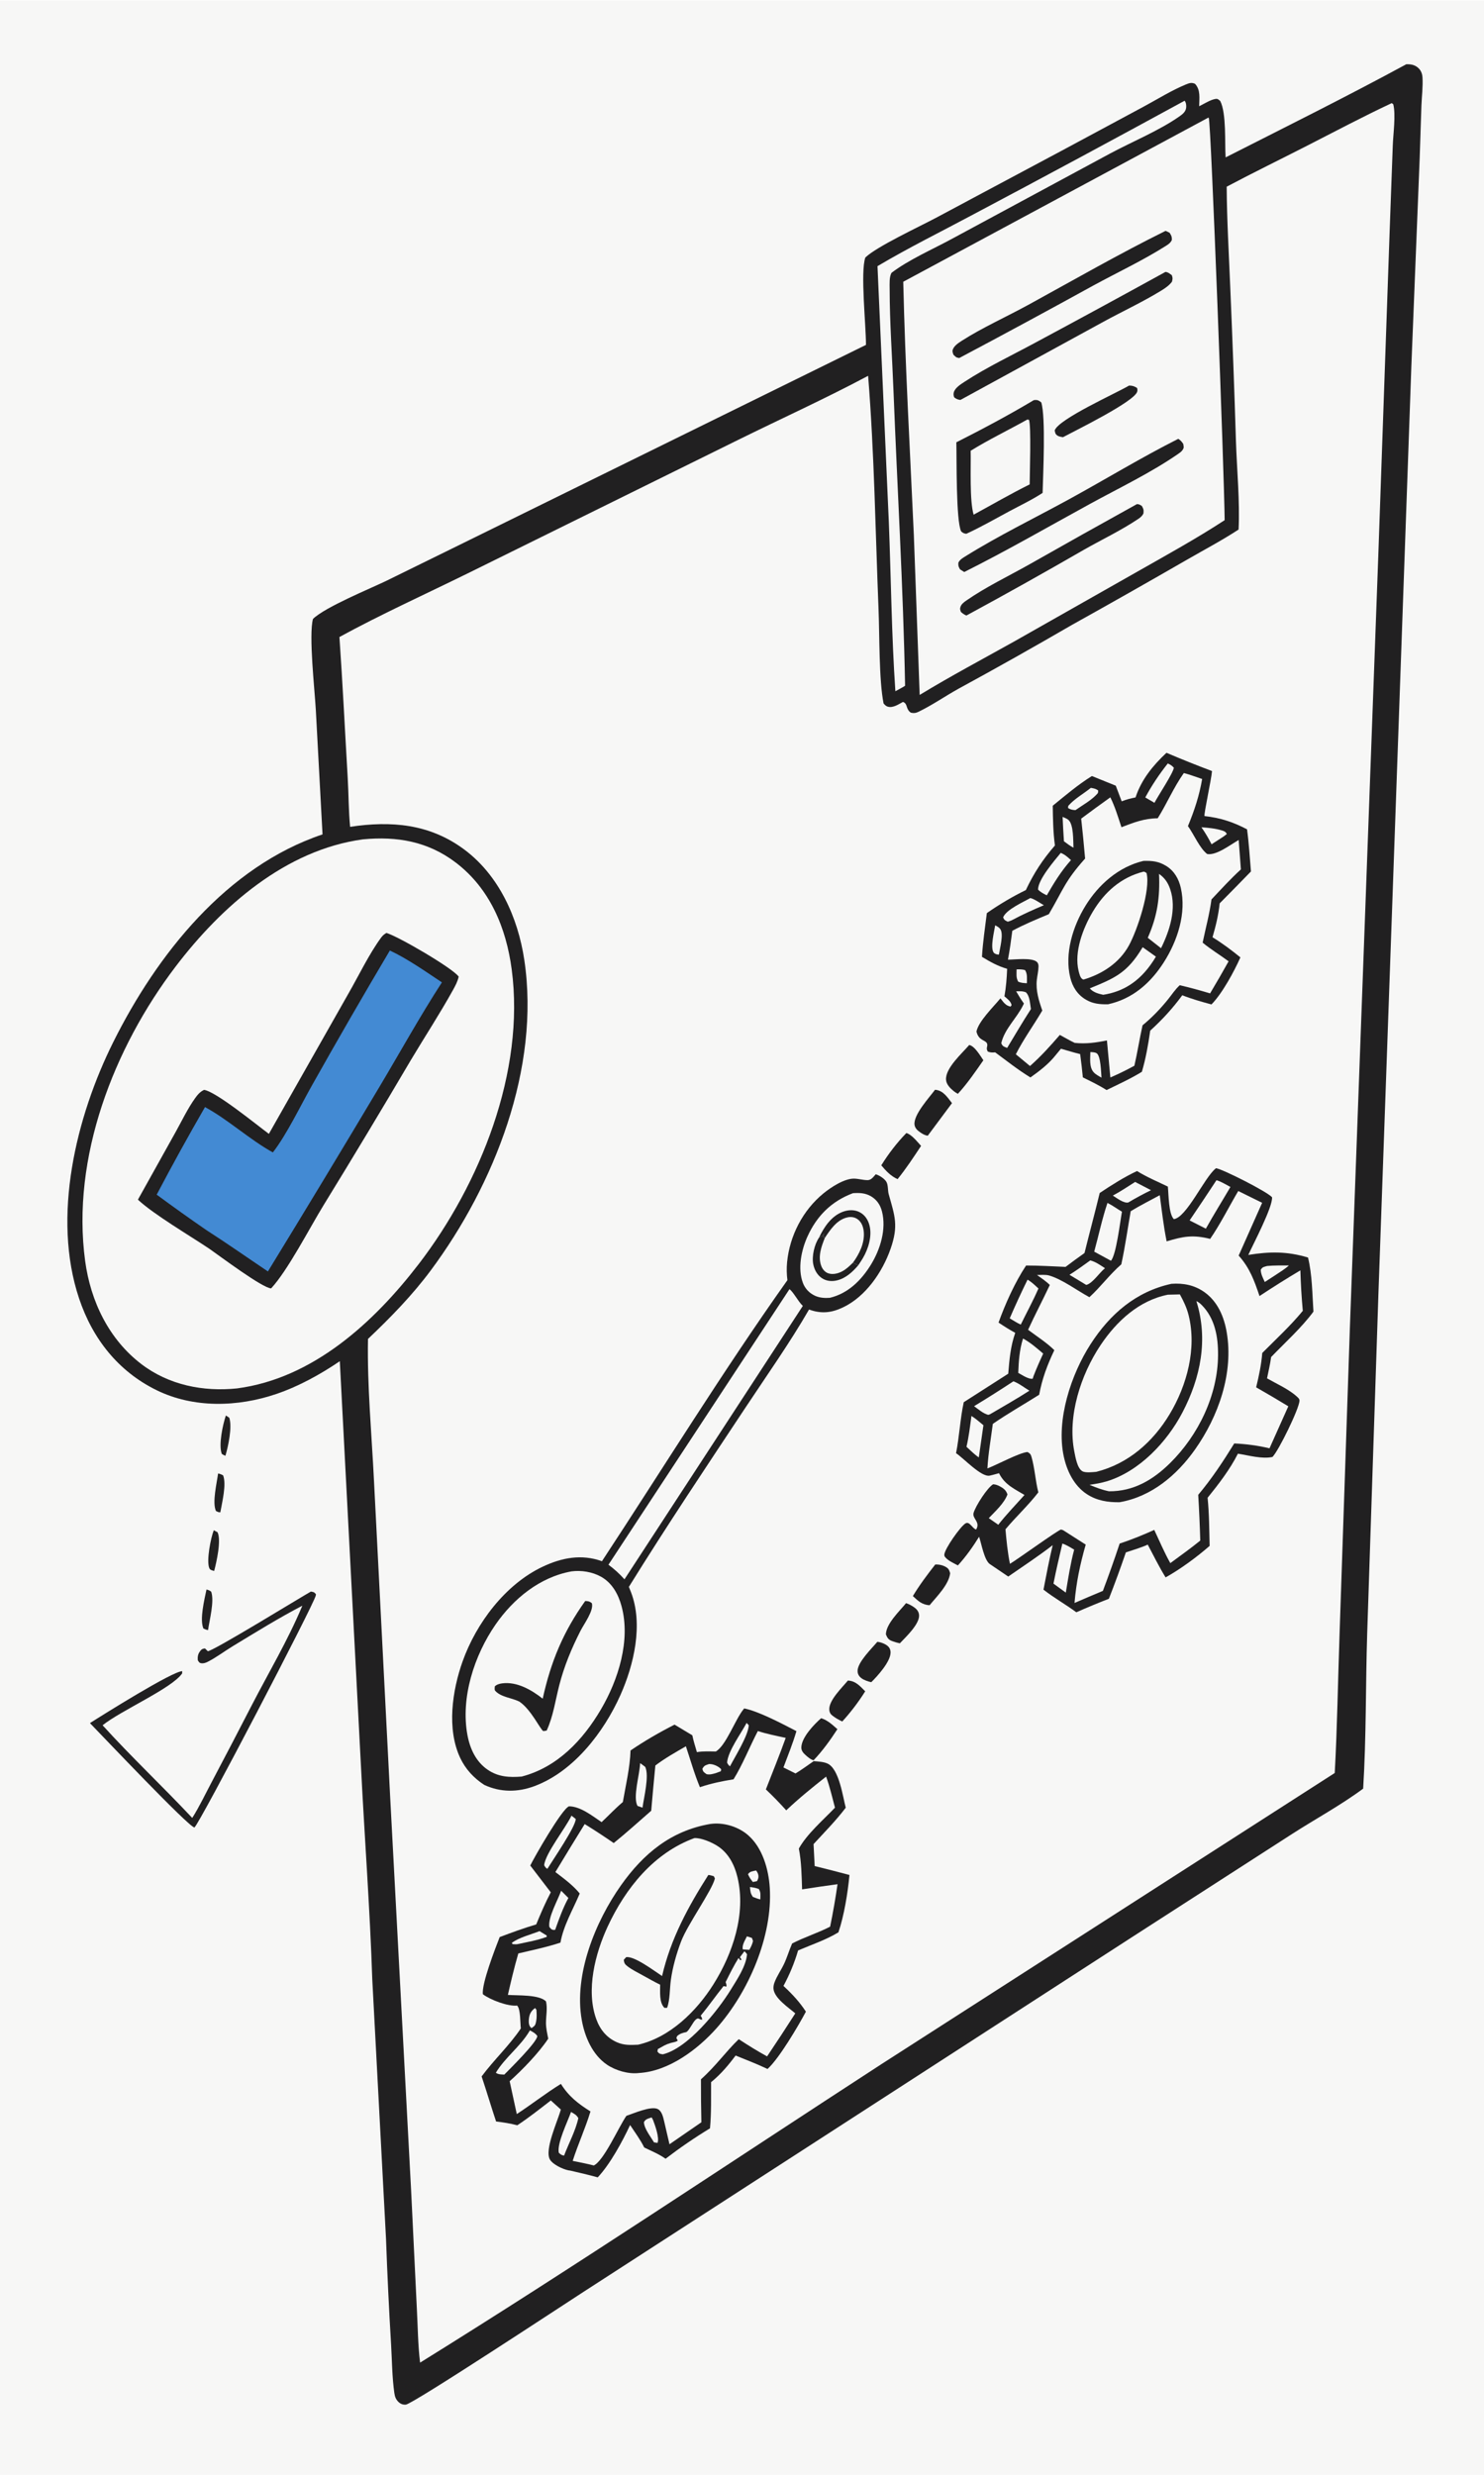 <svg xmlns="http://www.w3.org/2000/svg" style="display: block;" viewBox="0 0 1229 2048" width="1024" height="1707"><path transform="translate(0,0)" fill="rgb(247,247,246)" d="M 0 0 L 1229 0 L 1229 2048 L 0 2048 L 0 0 z"></path><path transform="translate(0,0)" fill="rgb(33,32,33)" d="M 1164.59 52.85 C 1164.83 52.843 1165.08 52.833 1165.32 52.829 C 1169.22 52.764 1172.49 53.604 1175.24 56.553 C 1177.01 58.452 1177.89 61.016 1178.05 63.576 C 1178.52 71.146 1177.48 79.309 1177.18 86.929 L 1175.75 130.049 L 1168.84 302.772 L 1141.55 1070.89 L 1132.27 1351.5 C 1130.92 1394.22 1131.55 1437.41 1128.93 1480.03 C 1110.53 1493.7 1089.4 1505.13 1070.06 1517.56 L 936.738 1603.43 L 483.393 1896.45 C 466.836 1907.15 342.26 1989.17 336.144 1989.87 C 334.094 1990.1 332.042 1989.44 330.457 1988.08 C 327.949 1985.93 327.025 1983.44 326.577 1980.29 C 324.719 1967.21 324.662 1953.44 323.893 1940.24 C 322.142 1911.13 320.743 1882 319.697 1852.85 L 308.322 1638.25 C 306.392 1580.01 301.992 1521.64 299.037 1463.42 L 281.414 1126.27 C 265.383 1137.16 247.378 1147.09 228.99 1153.35 C 197.001 1164.25 160.297 1165.35 129.48 1150.16 C 97.764 1134.53 76.636 1107.6 65.499 1074.36 C 42.847 1006.75 62.99 923.946 93.792 862.167 C 129.982 789.579 187.628 716.909 267.103 690.241 L 261.553 587.225 C 260.667 571.043 255.547 525.291 259.202 511.891 C 269.532 501.962 305.573 487.296 319.997 480.346 L 374.108 453.789 L 717.175 285.088 C 717.227 269.328 712.428 224.606 716.638 212.778 C 725.959 203.744 761.109 187.391 774.765 180.126 L 882.445 122.652 L 947.35 87.784 C 958.672 81.691 970.296 74.393 982.162 69.521 C 984.969 68.369 986.778 67.756 989.635 68.961 C 994.448 74.032 993.183 81.085 993.098 87.579 C 996.986 85.706 1002.25 82.278 1006.43 81.558 C 1008.62 81.183 1009.02 81.988 1010.57 83.251 C 1015.8 93.568 1014.21 117.782 1015.01 129.919 C 1064.98 104.562 1115.33 79.571 1164.59 52.85 z"></path><path transform="translate(0,0)" fill="rgb(247,247,246)" d="M 1152.56 84.994 L 1153.85 85.915 C 1156.09 94.548 1153.78 110.68 1153.45 120.084 L 1150.84 191.657 L 1141.57 456.475 L 1117.91 1099.16 L 1109.35 1353.16 C 1108.02 1391.13 1107.46 1429.16 1105.39 1467.1 L 730.571 1707.68 C 603.218 1790.34 476.924 1875.09 347.908 1955.13 C 346.096 1940.49 346.018 1925.3 345.227 1910.57 L 340.467 1812.48 L 323.193 1488.25 L 309.791 1226.5 C 307.879 1187.21 304.029 1147.17 304.752 1107.84 C 323.536 1090.02 341.418 1071.75 356.903 1050.9 C 409.481 980.112 447.582 883.446 434.218 794.168 C 428.983 759.194 413.209 723.925 384.107 702.481 C 355.602 681.477 323.952 678.878 289.953 683.97 C 288.645 670.714 288.763 657.225 287.984 643.918 C 285.701 604.921 283.823 565.842 281.107 526.879 C 315.771 507.953 352.059 491.561 387.509 474.124 L 610.898 363.92 C 646.83 346.181 683.608 329.529 718.946 310.685 C 724.105 374.851 724.983 439.902 727.592 504.237 C 728.445 525.276 727.874 562.625 731.751 581.885 C 732.898 583.064 733.538 584.016 735.15 584.504 C 739.554 585.836 744.055 582.583 747.826 580.589 C 751.037 581.773 750.458 584.509 752.134 587.224 C 752.701 588.142 753.677 589.353 754.765 589.586 C 756.863 590.035 758.524 589.796 760.462 588.869 C 771.81 583.445 782.698 575.837 793.753 569.707 C 825.325 552.524 856.658 534.905 887.743 516.856 C 919.707 499.064 951.537 481.032 983.23 462.762 C 997.413 454.596 1012.07 446.88 1025.75 437.918 C 1026.93 415.516 1024.31 387.913 1023.58 365.05 C 1022.27 322.621 1020.7 280.2 1018.88 237.789 C 1017.73 209.94 1016.08 182.027 1015.9 154.153 C 1037.75 142.578 1060.04 131.702 1082.07 120.46 C 1105.48 108.516 1128.76 96.143 1152.56 84.994 z"></path><path transform="translate(0,0)" fill="rgb(33,32,33)" d="M 616.332 1413.66 C 628.457 1416.07 648.196 1426.56 659.571 1432.45 C 656.595 1442.64 652.545 1452.57 648.812 1462.51 L 658.812 1467.49 C 663.977 1464.4 668.904 1460.7 673.878 1457.29 C 677.517 1457.62 682.302 1457.76 685.602 1459.43 C 695.049 1464.2 697.951 1486.61 700.427 1495.83 C 692.331 1506.47 682.817 1516.12 673.756 1525.95 L 674.685 1544.13 C 684.315 1546.5 693.922 1548.96 703.506 1551.52 C 702.083 1566.31 699.13 1584.89 694.353 1598.99 C 684.206 1605.16 671.9 1609.29 660.954 1613.97 C 657.958 1624.16 653.897 1634.01 648.838 1643.34 C 655.987 1649.96 662.098 1656.45 667.425 1664.64 C 660.908 1676.81 645.173 1703.53 635.635 1712.08 C 627.021 1707.97 618.057 1704.54 609.212 1700.95 C 603.109 1709.11 596.854 1716.53 588.9 1722.98 C 588.834 1735.68 589.179 1748.55 587.987 1761.21 C 575.284 1768.93 563.008 1777.34 551.211 1786.38 C 545.872 1782.55 539.439 1779.94 533.533 1777.08 C 530.328 1770.58 525.82 1764.52 521.824 1758.47 C 515.473 1772.05 505.338 1790.8 495.024 1801.79 C 487.555 1799.7 479.98 1798 472.436 1796.22 C 471.864 1796.15 471.292 1796.07 470.727 1795.96 C 466.07 1795.02 457.823 1791.16 455.424 1787 C 450.732 1778.87 461.922 1755.11 464.462 1745.65 L 456.177 1738.13 C 447.066 1745.16 438.037 1752.33 428.423 1758.67 C 422.54 1757.15 416.864 1756.25 410.847 1755.55 C 406.699 1743.17 403.024 1730.63 398.864 1718.24 C 409.028 1704.55 421.888 1692.61 431.337 1678.52 C 430.753 1674.1 431.203 1662.33 428.241 1659.59 C 420.821 1660.47 405.977 1654.86 399.914 1650.22 C 398.684 1641.77 410.242 1612.08 413.827 1602.9 C 423.839 1599.15 433.793 1595.45 444.064 1592.45 C 447.79 1583.4 451.583 1574.53 456.144 1565.86 L 439.137 1543.69 C 442.855 1536.14 465.288 1496.98 471.201 1494.68 C 480.664 1494.66 490.598 1502.67 498.217 1507.77 C 504.134 1502.27 509.608 1496.34 515.813 1491.15 C 518.243 1477.2 521.726 1462.62 522.179 1448.48 C 533.662 1440.64 546.254 1433.36 558.649 1427.07 L 573.358 1435.91 C 574.339 1440.62 575.791 1445.22 577.153 1449.83 C 582.455 1448.94 587.45 1449.25 592.789 1449.32 C 601.24 1444.51 608.853 1422.85 615.72 1414.4 L 616.332 1413.66 z"></path><path transform="translate(0,0)" fill="rgb(247,247,246)" d="M 627.627 1432.38 C 635.164 1434.83 642.968 1436.35 650.703 1438.03 C 645.59 1452.37 639.768 1466.5 634.269 1480.69 C 640.168 1486.25 645.706 1491.99 651.143 1498.01 C 661.642 1488.04 672.79 1479.05 684.145 1470.09 C 687.217 1478.39 689.203 1487.25 691.502 1495.8 C 681.798 1505.94 668.293 1517.52 661.574 1529.67 C 663.765 1540.64 663.888 1552.28 664.261 1563.42 C 674.03 1561.89 683.815 1560.47 693.613 1559.15 C 691.923 1570.92 689.88 1582.64 687.485 1594.28 C 677.335 1599.53 666.225 1602.91 656.023 1608.21 C 653.554 1613.79 651.895 1619.72 649.266 1625.24 C 646.818 1630.38 643.347 1635.21 641.382 1640.55 C 640.796 1642.15 640.474 1643.76 640.563 1645.46 C 640.974 1653.31 653.049 1661.27 658.636 1666.05 C 650.991 1678.02 643.205 1689.89 635.28 1701.66 C 627.209 1697.27 619.521 1692.44 611.82 1687.42 C 600.915 1697.86 593.092 1709.37 580.5 1720.63 C 580.471 1732.48 580.591 1744.33 580.859 1756.18 L 554.446 1774.39 C 552.929 1768.17 551.601 1761.91 550.099 1755.69 C 549.274 1752.27 548.28 1747.18 544.921 1745.34 C 539.371 1742.31 524.521 1748.98 518.775 1750.84 C 512.403 1759.98 500.221 1787.86 491.784 1791.95 C 486.008 1790.45 480.124 1789.34 474.28 1788.14 C 478.715 1774.31 484.807 1761.12 489.018 1747.21 C 478.854 1740.85 470.978 1734.77 464.53 1724.42 C 452.005 1732.13 440.325 1741.35 427.982 1749.4 L 422.082 1722.21 C 432.695 1712.74 446.234 1698.75 454.043 1686.97 C 453.192 1682.77 452.169 1678.27 452.159 1673.98 C 452.145 1668.16 453.559 1661.81 452.16 1656.14 C 446.604 1650.34 428.56 1651.39 420.615 1650.77 C 423.231 1639.24 425.956 1627.82 429.245 1616.46 C 440.898 1613.7 452.763 1611.26 464.138 1607.5 C 466.696 1593.17 474.509 1580.18 480.114 1566.85 C 474.56 1559.95 466.926 1554.45 459.951 1549.09 C 467.966 1535.81 476.058 1522.57 484.227 1509.38 C 492.374 1514.41 500.389 1519.65 508.263 1525.09 C 518.877 1516.55 529.026 1507.27 539.328 1498.34 C 540.374 1485.85 541.518 1473.36 542.759 1460.88 C 550.69 1454.87 559.441 1449.96 568.037 1444.99 C 571.825 1456.31 575.029 1467.83 579.641 1478.85 C 588.79 1475.77 597.975 1473.84 607.494 1472.33 C 615.145 1459.97 620.823 1445.35 627.627 1432.38 z"></path><path transform="translate(0,0)" fill="rgb(33,32,33)" d="M 588.242 1509.28 C 588.96 1509.19 589.68 1509.11 590.402 1509.05 C 600.539 1508.25 611.666 1511.79 619.375 1518.42 C 631.441 1528.8 636.536 1546.72 637.499 1562.05 C 640.022 1602.19 619.814 1648.55 593.568 1678.16 C 577.733 1696.02 553.756 1713.96 529.25 1715.41 C 520.538 1716.52 509.808 1713.37 502.61 1708.47 C 490.585 1700.27 484.244 1685.39 481.785 1671.5 C 475.152 1634.02 493.003 1590.14 514.273 1560.07 C 532.923 1533.71 555.853 1514.83 588.242 1509.28 z"></path><path transform="translate(0,0)" fill="rgb(247,247,246)" d="M 575.123 1520.97 C 580.807 1520.77 588.814 1524.22 593.589 1527.13 C 603.132 1532.95 608.252 1542.9 610.775 1553.48 C 617.952 1583.59 606.886 1616.52 590.857 1642 C 576.823 1664.31 554.808 1685.96 528.466 1691.99 C 522.131 1692.27 516.799 1692.57 510.861 1689.94 C 502.363 1686.17 496.943 1679.46 493.813 1670.83 C 485.12 1646.83 492.899 1616.45 503.322 1594.06 C 518.074 1562.37 541.531 1533.24 575.123 1520.97 z"></path><path transform="translate(0,0)" fill="rgb(33,32,33)" d="M 586.616 1551.51 C 588.218 1551.63 589.617 1552.07 591.14 1552.53 L 592.061 1554.4 C 589.693 1564.31 569.521 1592.26 564.1 1606.41 C 560.267 1616.42 557.072 1627.72 555.588 1638.35 C 554.574 1645.63 554.967 1654.67 552.471 1661.45 L 550.269 1661.49 C 545.777 1657.07 546.776 1648.19 546.712 1642.32 C 542.004 1640.03 537.446 1637.41 532.861 1634.9 C 528.517 1632.42 523.389 1630.03 519.465 1626.94 C 517.364 1625.29 516.884 1624.31 516.585 1621.72 L 518.55 1619.55 C 525.39 1618.36 542.281 1631.27 548.313 1635.15 C 555.421 1604.43 569.796 1577.9 586.616 1551.51 z"></path><path transform="translate(0,0)" fill="rgb(247,247,246)" d="M 616.512 1614.61 C 617.369 1615.38 617.961 1616.19 618.669 1617.1 C 617.843 1627.05 610.492 1637.84 605.346 1646.24 C 594.63 1663.72 569.67 1694.97 548.918 1699.95 C 546.428 1699.49 546.099 1699.69 544.439 1697.64 L 544.841 1695.57 L 547.478 1694.15 C 551.095 1691.92 554.05 1690.78 558.205 1689.88 C 559.427 1689.62 560.252 1689.33 561.313 1688.61 L 560.142 1686.48 L 560.762 1684.83 C 563.185 1682.81 565.148 1682.2 568.151 1681.6 C 570.262 1681.18 573.769 1673.35 576.086 1671.31 C 578.73 1668.98 578.781 1671.33 581.528 1671.29 C 581.429 1670.22 581.317 1669.73 580.749 1668.78 C 580.594 1668.52 580.419 1668.28 580.254 1668.03 C 586.859 1660.03 592.739 1651.56 599.215 1643.49 L 601.538 1643.93 C 601.768 1642.9 601.629 1642.29 601.315 1641.31 L 600.941 1640.17 C 604.312 1633.35 607.675 1626.64 611.674 1620.16 L 613.007 1622.08 L 614.156 1621.58 L 612.805 1619.57 L 616.512 1614.61 z"></path><path transform="translate(0,0)" fill="rgb(247,247,246)" d="M 618.543 1602.33 C 619.968 1602.67 621.324 1603.14 622.711 1603.61 L 623.638 1606.18 C 622.958 1608.91 621.983 1611.02 620.576 1613.44 C 618.779 1613.35 616.983 1613.24 615.188 1613.13 C 614.286 1609.6 617.012 1605.66 618.543 1602.33 z"></path><path transform="translate(0,0)" fill="rgb(247,247,246)" d="M 621.079 1561.5 C 623.718 1561.76 625.938 1562.19 628.428 1563.11 C 630.234 1566.11 629.713 1568.26 629.669 1571.71 C 627.538 1571.27 625.583 1570.47 623.559 1569.68 C 621.392 1566.66 621.487 1565.13 621.079 1561.5 z"></path><path transform="translate(0,0)" fill="rgb(247,247,246)" d="M 625.952 1547.82 L 626.371 1547.97 C 626.914 1548.82 627.504 1549.74 627.802 1550.71 C 628.494 1552.97 628.036 1554.66 626.916 1556.62 L 623.473 1557.32 C 621.803 1555.23 620.518 1553.37 619.471 1550.9 C 621.008 1548.44 623.25 1548.51 625.952 1547.82 z"></path><path transform="translate(0,0)" fill="rgb(247,247,246)" d="M 438.816 1680.16 C 441.379 1681.48 443.241 1682.37 444.986 1684.78 C 444.903 1689.82 422.085 1712.16 417.66 1716.71 C 415.176 1716.56 412.728 1716.72 410.644 1715.21 C 418.041 1702.78 430.822 1693.59 438.294 1681.05 L 438.816 1680.16 z"></path><path transform="translate(0,0)" fill="rgb(247,247,246)" d="M 473.263 1502.43 C 474.486 1503.28 475.627 1504.23 476.789 1505.16 C 476.969 1511.22 457.707 1539.27 453.305 1546.44 C 451.828 1545.59 451.462 1544.85 450.664 1543.41 C 451.588 1533.71 468.274 1512.9 473.263 1502.43 z"></path><path transform="translate(0,0)" fill="rgb(247,247,246)" d="M 472.9 1747.66 C 475.448 1749.12 477.521 1750.08 478.95 1752.78 C 476.788 1762.94 470.841 1773.97 467.137 1783.8 C 464.776 1783.27 464.462 1782.96 462.768 1781.38 C 461.18 1773.57 470.117 1755.66 472.9 1747.66 z"></path><path transform="translate(0,0)" fill="rgb(247,247,246)" d="M 464.72 1564.55 L 470.724 1570.53 C 466.17 1578.92 462.977 1587.84 459.796 1596.82 C 459.539 1596.88 459.289 1597 459.025 1597 C 456.651 1597 456.281 1596.07 454.926 1594.46 C 453.785 1586.49 461.909 1572.51 464.72 1564.55 z"></path><path transform="translate(0,0)" fill="rgb(247,247,246)" d="M 530.119 1459.01 C 531.646 1459.87 532.997 1461.03 534.385 1462.09 C 537.835 1469.59 533.182 1487.47 532.112 1495.78 L 528.035 1494.39 C 523.826 1487.46 529.904 1467.84 530.119 1459.01 z"></path><path transform="translate(0,0)" fill="rgb(247,247,246)" d="M 618.316 1425.65 L 620.097 1427.57 C 619.763 1436 608.76 1453.48 604.584 1461.54 C 603.215 1460.63 602.866 1459.89 602.147 1458.47 C 602.963 1448.76 613.672 1434.45 618.316 1425.65 z"></path><path transform="translate(0,0)" fill="rgb(247,247,246)" d="M 539.65 1752.17 C 540.132 1752.94 540.554 1753.62 540.885 1754.47 C 542.521 1758.69 546.279 1769.24 544.541 1773.24 L 541.649 1772.84 C 538.774 1767.99 533.62 1761.7 533.256 1756.12 C 534.782 1753.31 536.751 1753.25 539.65 1752.17 z"></path><path transform="translate(0,0)" fill="rgb(247,247,246)" d="M 446.828 1597.98 L 452.704 1601.59 L 452.864 1602.68 C 445.062 1605.64 436.497 1607.05 428.345 1608.81 C 427.066 1608.99 425.688 1608.79 424.398 1608.71 L 423.927 1607.67 C 429.675 1603.28 439.959 1600.72 446.828 1597.98 z"></path><path transform="translate(0,0)" fill="rgb(247,247,246)" d="M 587.121 1459.72 C 587.496 1459.72 587.871 1459.71 588.246 1459.73 C 591.304 1459.86 595.244 1461.72 597.24 1463.98 L 596.975 1465.65 L 592.685 1467.24 C 590.026 1467.96 587.944 1468.64 585.17 1468.08 C 582.963 1466.44 582.318 1466.4 581.681 1463.63 C 583.335 1460.75 583.935 1460.87 587.121 1459.72 z"></path><path transform="translate(0,0)" fill="rgb(247,247,246)" d="M 443.123 1661.62 L 444.238 1663.04 C 444.471 1666.15 444.633 1669.52 444.035 1672.61 C 443.371 1676.04 442.953 1676.3 440.197 1678.26 C 439.668 1677.8 439.381 1677.6 438.96 1676.97 C 437.652 1675.03 437.789 1671.75 438.173 1669.49 C 438.788 1665.89 440.201 1663.81 443.123 1661.62 z"></path><path transform="translate(0,0)" fill="rgb(33,32,33)" d="M 1007.08 966.526 C 1013.17 967.556 1049.52 985.999 1053.5 990.606 C 1053.97 998.836 1038.09 1028.91 1033.8 1038.3 C 1051.41 1035.48 1065.9 1035.23 1083.25 1040.46 C 1086.75 1054.59 1086.76 1070.7 1087.76 1085.23 C 1077.84 1098.64 1064.29 1110.79 1052.71 1122.82 C 1051.9 1128.74 1050.53 1134.61 1049.31 1140.46 C 1057.07 1144.89 1067.46 1149.51 1073.95 1155.49 C 1075.06 1156.52 1076.26 1157.4 1076.19 1159.03 C 1075.92 1165.6 1058.9 1200.46 1053.82 1205.51 C 1045.47 1207.47 1033.62 1204.12 1025.19 1202.81 C 1018.67 1215.77 1009.19 1228.07 1000.09 1239.31 C 1001.44 1252.51 1001.46 1265.86 1001.78 1279.12 C 991.268 1288.33 977.532 1298.42 965.318 1305.22 C 959.912 1296.5 955.344 1287.15 950.531 1278.09 C 944.739 1280.7 938.418 1282.48 932.4 1284.52 C 927.989 1297.41 923.303 1310.2 918.346 1322.89 C 909.274 1326.42 900.283 1330.15 891.378 1334.08 C 882.513 1327.53 872.888 1322.17 864.178 1315.35 C 866.55 1303.03 868.885 1290.73 871.808 1278.53 C 859.939 1287.67 847.314 1295.98 834.997 1304.51 L 819.573 1294.06 C 815.051 1290.59 812.787 1277.28 810.863 1271.57 C 805.655 1279.96 799.951 1287.99 793.292 1295.3 C 790.192 1293.61 785.813 1291.69 783.407 1289.15 C 782.523 1288.22 781.945 1287.61 782.053 1286.31 C 782.465 1281.4 795.105 1263.43 799.432 1260.61 C 802.918 1258.34 805.08 1264.58 808.371 1265.61 C 812.301 1259.27 804.943 1256.64 806.298 1251.82 C 807.88 1246.19 817.653 1230.9 822.491 1228.13 C 824.567 1228.26 826.153 1228.84 827.968 1229.79 C 831.065 1231.43 833.283 1233.16 834.346 1236.57 C 831.551 1244 824.282 1250.44 818.878 1256.17 L 826.74 1261.63 C 833.461 1253.08 841.199 1245.11 848.444 1236.99 C 840.155 1231.98 832.205 1228.49 827.641 1219.51 L 827.369 1218.97 C 824.797 1219.62 822.222 1220.44 819.631 1220.98 C 812.685 1222.45 798.131 1206.61 791.773 1202.41 C 794.537 1188.45 795.145 1174.15 798.135 1160.22 L 834.983 1136.61 C 835.983 1124.86 836.838 1113.99 840.788 1102.8 C 835.998 1100.2 831.494 1097.33 826.958 1094.31 C 832.512 1078.8 840.683 1060.71 849.77 1047.08 C 860.642 1047.06 871.603 1047.77 882.469 1048.21 C 887.628 1044.3 892.854 1040.48 898.144 1036.75 C 902.247 1020.16 906.713 1003.67 910.739 987.047 C 920.436 980.56 931.084 973.819 941.647 968.881 C 949.678 973.86 958.672 977.654 967.191 981.746 C 967.826 988.142 967.776 1004.53 972.165 1008.69 C 982.73 1007.15 997.058 975.046 1006.38 967.107 C 1006.61 966.91 1006.85 966.719 1007.08 966.526 z"></path><path transform="translate(0,0)" fill="rgb(247,247,246)" d="M 1025.48 985.409 L 1045.26 995.175 L 1025.82 1038.85 C 1034.99 1049.05 1038.77 1059.57 1043.08 1072.34 C 1054.19 1064.99 1065.47 1057.9 1076.92 1051.08 C 1077.25 1062.27 1077.92 1073.44 1078.93 1084.58 C 1068.8 1096.93 1056.61 1108.13 1045.36 1119.46 C 1044.6 1129.15 1042.57 1138.47 1040.31 1147.9 C 1049.26 1153 1058.14 1158.24 1066.94 1163.6 L 1051.37 1198.35 C 1041.79 1196.11 1032 1194.77 1022.16 1194.35 C 1012.88 1209.36 1003.71 1223.31 992.332 1236.87 C 993.088 1249.48 993.651 1262.1 994.02 1274.73 C 986.02 1281.26 977.508 1287.25 969.218 1293.4 C 964.253 1284.59 960.23 1275.06 955.919 1265.9 C 946.437 1270.17 937.137 1273.96 927.251 1277.22 C 922.896 1290.36 918.268 1303.42 913.37 1316.37 C 905.518 1319.64 897.689 1322.97 889.883 1326.36 C 891.288 1309.48 894.486 1294.36 899.157 1278.07 L 880.426 1266.12 L 878.683 1265.57 C 875.135 1266.76 843.577 1289.63 836.419 1293.98 C 834.457 1284.54 833.548 1274.96 832.701 1265.38 C 841.48 1254.92 851.537 1245.67 859.913 1234.82 C 857.481 1225.31 856.971 1214.84 854.296 1205.62 C 853.582 1203.16 853.114 1202.71 850.952 1201.44 C 844.271 1201.93 825.81 1211.94 817.754 1215.01 C 818.393 1202.77 820.655 1190.31 822.222 1178.14 C 834.567 1169.6 847.89 1162.07 860.599 1154.04 C 863.087 1140.66 867.353 1129.36 873.171 1117.13 C 866.812 1110.88 858.572 1105.64 851.424 1100.26 C 857.15 1087.76 863.59 1075.61 869.427 1063.17 C 866.253 1060.04 862.422 1057.52 858.817 1054.91 C 861.872 1054.89 865.962 1054.48 868.876 1055.33 C 879.801 1058.54 892.029 1067.8 902.205 1073.29 C 911.531 1064.78 918.926 1054.54 928.626 1046.1 C 931.78 1031.62 933.858 1016.73 936.41 1002.12 C 944.175 997.367 952.48 993.246 960.481 988.886 C 962.177 1001.63 963.619 1014.47 966.168 1027.08 C 980.141 1022.87 988.007 1021.5 1002.22 1025.03 C 1010.72 1012.68 1017.81 998.376 1025.48 985.409 z"></path><path transform="translate(0,0)" fill="rgb(33,32,33)" d="M 970.146 1062.21 C 980.048 1061.5 989.163 1063.25 997.405 1069.07 C 1008.36 1076.81 1013.69 1089.34 1015.9 1102.19 C 1021.74 1136.15 1009.08 1171.91 989.599 1199.46 C 974.536 1220.75 953.43 1238.46 927.203 1242.98 C 917.626 1243.17 908.343 1241.68 900.177 1236.36 C 889.447 1229.37 883.497 1217.03 880.918 1204.83 C 874.573 1174.8 886.979 1137.3 903.176 1112.16 C 919.239 1087.23 940.753 1068.62 970.146 1062.21 z"></path><path transform="translate(0,0)" fill="rgb(247,247,246)" d="M 967.167 1071.23 L 977.133 1070.99 C 980.222 1076.57 982.795 1081.95 984.354 1088.15 C 991.239 1115.58 983.036 1146.12 968.827 1169.85 C 954.939 1193.05 934.462 1211.13 907.914 1217.84 C 904.858 1218.06 898.898 1218.88 896.282 1217.28 C 892.088 1214.73 890.629 1205.59 889.748 1201.2 C 883.837 1171.79 895.145 1137.27 911.518 1112.86 C 924.744 1093.15 943.266 1076 967.167 1071.23 z"></path><path transform="translate(0,0)" fill="rgb(247,247,246)" d="M 990.808 1076.54 C 992.61 1077.38 993.994 1078.52 995.375 1079.93 C 1006.26 1091.03 1008.84 1106.21 1008.75 1121.21 C 1008.56 1154.36 992.386 1187.57 969.02 1210.6 C 954.921 1224.49 938.74 1234.1 918.413 1233.94 C 912.691 1232.76 907.685 1230.84 902.334 1228.59 C 907.072 1227.87 912.046 1227.06 916.635 1225.67 C 943.563 1217.46 966.416 1193.19 979.185 1168.84 C 994.354 1139.93 1000.72 1108.21 990.808 1076.54 z"></path><path transform="translate(0,0)" fill="rgb(247,247,246)" d="M 917.17 995.255 C 921.233 997.275 925.223 1000.21 929.16 1002.53 C 927.723 1010.22 924.402 1038.57 920.032 1043.12 L 906.189 1035.6 C 909.876 1022.16 912.714 1008.47 917.17 995.255 z"></path><path transform="translate(0,0)" fill="rgb(247,247,246)" d="M 1007.44 976.459 C 1011.32 977.562 1015.39 980.189 1019 982.055 C 1012.23 993.602 1005.18 1004.88 998.648 1016.58 L 985.207 1009.75 C 992.697 998.704 1000.11 987.608 1007.44 976.459 z"></path><path transform="translate(0,0)" fill="rgb(247,247,246)" d="M 839.279 1142.9 C 843.685 1144.5 848.449 1148.22 852.521 1150.68 C 841.878 1157.53 830.787 1163.78 819.875 1170.19 L 818.44 1170.67 C 814.278 1169.65 810.192 1166 806.698 1163.5 C 817.687 1156.84 828.549 1149.98 839.279 1142.9 z"></path><path transform="translate(0,0)" fill="rgb(247,247,246)" d="M 847.231 1107.51 C 853.457 1110.86 858.581 1115.43 863.948 1119.97 C 861.056 1126.18 858.328 1132.37 855.86 1138.76 L 855.298 1140.73 C 851.936 1141.47 846.348 1137.57 843.285 1135.94 C 843.655 1126.05 844.262 1117.02 847.231 1107.51 z"></path><path transform="translate(0,0)" fill="rgb(247,247,246)" d="M 850.968 1058.8 C 854.372 1060.65 857.138 1063.5 859.996 1066.08 C 855.643 1076.17 850.186 1086.07 845.361 1095.97 C 842.243 1094.62 839.162 1092.51 836.222 1090.79 C 840.871 1080.01 845.788 1069.34 850.968 1058.8 z"></path><path transform="translate(0,0)" fill="rgb(247,247,246)" d="M 879.816 1277.2 C 883.323 1278.36 886.416 1280.37 889.59 1282.23 C 886.506 1293.94 884.631 1305.87 882.67 1317.81 L 872.45 1310.36 C 874.61 1299.25 877.278 1288.23 879.816 1277.2 z"></path><path transform="translate(0,0)" fill="rgb(247,247,246)" d="M 902.955 1042.83 C 907.477 1044.03 911.249 1046.79 915.122 1049.31 C 910.58 1052.85 904.779 1061.97 899.587 1063.13 L 885.709 1054.75 C 891.647 1051.03 897.283 1046.93 902.955 1042.83 z"></path><path transform="translate(0,0)" fill="rgb(247,247,246)" d="M 804.528 1171.6 C 808.042 1173.75 811.241 1176.67 814.444 1179.26 C 813.123 1188.14 811.849 1197.02 810.622 1205.9 C 806.918 1203.4 803.683 1200.12 800.402 1197.09 C 802.387 1188.72 803.355 1180.11 804.528 1171.6 z"></path><path transform="translate(0,0)" fill="rgb(247,247,246)" d="M 940.082 977.896 L 953.221 984.732 C 946.755 987.883 940.541 991.251 934.355 994.921 C 930.592 995.717 924.803 991.174 921.608 989.193 C 927.948 985.856 934.006 981.705 940.082 977.896 z"></path><path transform="translate(0,0)" fill="rgb(247,247,246)" d="M 1049.41 1047.45 C 1055.37 1046.91 1061.45 1047.07 1067.43 1047.02 C 1064.14 1050.02 1060.18 1052.39 1056.48 1054.86 L 1047.45 1060.72 C 1045.98 1057.48 1044.14 1054.18 1044.11 1050.54 C 1045.7 1048.11 1046.7 1048.27 1049.41 1047.45 z"></path><path transform="translate(0,0)" fill="rgb(33,32,33)" d="M 966.033 622.705 C 978.493 628.017 991.067 633.056 1003.75 637.82 C 1003.24 644.653 996.932 673.196 997.507 675.097 C 1010.37 676.428 1021.41 680.039 1032.76 686.056 C 1034.35 697.572 1034.98 709.34 1036 720.926 C 1027.41 729.775 1018.77 738.575 1010.08 747.325 C 1009.09 756.997 1006.87 766.077 1004.15 775.387 C 1012.18 780.255 1019.99 786.113 1027.26 792.048 C 1022.03 803.797 1012.23 821.895 1003.29 830.999 C 995.096 828.76 987.036 826.51 979.122 823.389 C 971.111 834.307 962.592 843.552 952.585 852.671 C 950.931 864.104 948.946 875.648 945.664 886.735 C 936.345 892.48 926.255 897.047 916.43 901.857 C 910.14 897.853 903.459 894.658 896.781 891.366 C 896.164 884.929 895.422 878.505 894.555 872.097 C 889.219 870.777 883.943 869.159 878.66 867.642 L 872.467 875.112 C 866.932 881.472 860.206 886.551 853.369 891.406 C 843.197 885.233 833.72 877.678 824.139 870.628 C 821.756 870.842 820.286 870.877 818.048 869.977 C 816.129 866.882 818.418 865.593 817.381 863.231 C 816.076 860.258 810.463 861.121 808.683 853.449 C 810.215 845.074 822.98 832.739 828.527 825.935 C 831.122 829.183 832.686 831.913 836.902 832.791 L 837.787 831.548 C 836.987 828.213 834.315 826.433 831.832 824.269 C 833.195 816.585 833.782 809.291 834.076 801.499 C 826.291 799.283 820.112 795.756 813.24 791.6 C 813.938 779.509 815.79 767.411 817.271 755.392 C 827.189 748.443 838.675 741.599 849.572 736.325 C 856.138 722.39 863.531 711.025 873.66 699.419 C 872.164 688.535 872.01 677.497 871.841 666.531 C 882.291 657.993 892.806 649.078 904.272 641.935 L 924.039 649.925 L 928.951 662.878 C 932.725 661.327 936.445 660.467 940.429 659.636 C 945.245 644.884 954.872 633.134 966.033 622.705 z"></path><path transform="translate(0,0)" fill="rgb(247,247,246)" d="M 980.422 639.453 C 985.503 640.777 990.572 642.749 995.572 644.387 C 993.255 658.099 989.127 670.555 983.82 683.379 C 988.608 689.967 993.589 701.862 999.756 706.482 C 1007.4 707.868 1019.06 698.689 1025.85 694.87 L 1027.66 719.214 C 1019.1 727.046 1011.26 735.639 1003.31 744.072 C 1001.67 756.251 998.467 767.843 995.991 779.838 C 1002.62 785.401 1010.5 790.093 1017.49 795.289 C 1012.51 804.208 1007.39 813.056 1002.16 821.83 C 993.815 819.35 985.51 817.008 977.022 815.072 C 973.2 818.544 970.158 823.32 966.87 827.337 C 960.479 835.146 954.01 841.846 946.218 848.262 C 943.737 859.361 942.007 870.616 939.453 881.727 C 932.917 885.278 926.412 888.525 919.562 891.426 L 916.727 860.77 C 907.61 862.618 899.353 863.799 890.023 862.804 C 885.847 860.819 881.794 858.411 877.723 856.21 C 869.876 865.298 862.033 874.01 853.007 881.959 L 841.274 872.229 C 847.825 859.39 855.961 848.322 863.202 836.024 C 860.314 827.803 857.722 819.576 858.657 810.709 C 859.036 807.119 859.979 803.323 860.055 799.738 C 860.087 798.215 859.815 796.799 858.66 795.755 C 854.556 792.047 840.39 793.926 834.75 793.93 C 836.238 785.983 837.345 778.033 838.368 770.014 C 848.169 764.763 858.347 760.54 868.601 756.281 C 880.764 735.605 881.688 729.246 898.649 710.23 C 897.7 699.203 896.619 688.187 895.406 677.186 C 903.388 671.224 911.435 665.351 919.545 659.567 C 923.451 667.46 925.984 675.959 928.743 684.302 C 939.177 680.307 947.469 677.038 958.778 676.902 C 966.477 664.601 971.939 651.428 980.422 639.453 z"></path><path transform="translate(0,0)" fill="rgb(33,32,33)" d="M 946.966 712.187 C 954.27 711.996 959.502 712.484 965.842 716.381 C 972.41 720.419 976.172 726.988 977.876 734.371 C 982.733 755.426 975.176 778.363 963.826 796.122 C 952.834 813.321 937.937 826.401 917.604 830.877 C 910.847 830.939 905.222 830.518 899.287 827.019 C 892.308 822.904 888.227 816.492 886.338 808.712 C 881.509 788.824 888.485 766.253 899.024 749.211 C 909.926 731.581 926.515 717.042 946.966 712.187 z"></path><path transform="translate(0,0)" fill="rgb(247,247,246)" d="M 947.086 721.068 C 948.163 721.194 948.642 721.627 949.533 722.212 C 953.054 736.069 941.889 769.548 934.914 782.214 C 926.948 796.68 912.742 805.873 897.261 810.419 C 897 810.299 896.723 810.209 896.479 810.058 C 894.544 808.869 893.819 805.473 893.304 803.416 C 889.344 787.599 896.881 767.896 904.981 754.285 C 914.668 738.007 928.444 725.737 947.086 721.068 z"></path><path transform="translate(0,0)" fill="rgb(247,247,246)" d="M 946.311 783.62 L 957.288 791.431 C 955.868 793.854 954.324 796.203 952.661 798.467 C 942.791 812.053 930.288 820.411 913.63 822.996 C 909.804 822.181 905.033 820.868 902.546 817.66 C 923.638 809.059 933.708 804.723 946.311 783.62 z"></path><path transform="translate(0,0)" fill="rgb(247,247,246)" d="M 959.871 722.924 C 964.641 726.293 967.297 730.219 969.147 735.699 C 974.577 751.779 968.702 769.905 961.53 784.446 L 950.546 775.822 C 958.482 757.865 960.727 742.503 959.871 722.924 z"></path><path transform="translate(0,0)" fill="rgb(247,247,246)" d="M 841.539 820.125 C 844.403 820.031 846.876 819.871 849.609 820.937 C 852.916 824.132 853.004 830.404 853.78 834.794 C 846.968 845.346 840.589 856.205 834.1 866.959 C 833.95 866.915 833.794 866.887 833.65 866.826 C 831.204 865.793 830.106 865.503 829.214 863.003 C 832.109 850.878 842.171 842.312 847.465 831.28 L 847.966 830.213 C 845.589 826.963 843.55 823.61 841.539 820.125 z"></path><path transform="translate(0,0)" fill="rgb(247,247,246)" d="M 878.469 705.561 C 881.903 706.854 884.254 709.108 886.943 711.517 C 878.843 720.601 872.982 730.13 866.933 740.653 C 864.132 739.311 861.885 738.16 859.662 735.906 C 859.767 727.491 873.022 712.249 878.469 705.561 z"></path><path transform="translate(0,0)" fill="rgb(247,247,246)" d="M 853.298 742.918 C 856.93 743.861 861.141 746.965 864.472 748.848 C 855.648 752.651 846.924 756.448 838.475 761.037 C 837.2 761.713 835.989 762.076 834.62 762.498 C 832.271 761.343 831.852 761.438 830.75 758.949 C 833.295 752.445 847.151 746.434 853.298 742.918 z"></path><path transform="translate(0,0)" fill="rgb(247,247,246)" d="M 967.125 631.526 C 969.256 632.47 970.595 633.36 972.172 635.081 C 971.378 639.914 959.056 658.309 956.092 664.098 L 948.48 659.683 C 953.849 649.682 960.088 640.424 967.125 631.526 z"></path><path transform="translate(0,0)" fill="rgb(247,247,246)" d="M 903.412 651.713 C 905.873 652.14 907.537 652.408 909.526 653.973 L 909.291 655.923 C 904.728 661.604 896.638 665.907 890.663 670.156 C 888.122 669.987 886.674 669.757 884.502 668.393 L 884.679 666.658 C 889.623 660.89 897.398 656.57 903.412 651.713 z"></path><path transform="translate(0,0)" fill="rgb(247,247,246)" d="M 880.013 675.766 C 881.556 676.407 883.557 677.149 884.828 678.256 C 889.244 682.105 888.715 695.709 889.023 701.24 C 886.218 699.87 883.658 697.766 881.118 695.953 C 880.663 689.229 880.295 682.5 880.013 675.766 z"></path><path transform="translate(0,0)" fill="rgb(247,247,246)" d="M 994.991 684.338 C 1000.31 684.736 1006.5 685.292 1011.61 686.868 C 1013.78 687.536 1014.94 687.885 1016.04 689.925 L 1013.41 691.947 L 1003.37 698.432 C 1000.88 693.461 998.149 688.914 994.991 684.338 z"></path><path transform="translate(0,0)" fill="rgb(247,247,246)" d="M 824.18 765.496 C 825.771 766.361 827.35 767.119 828.416 768.64 C 831.343 772.817 828.026 784.668 827.279 789.692 C 826.983 789.691 826.685 789.725 826.391 789.689 C 825.154 789.539 823.6 789.01 822.893 787.994 C 819.964 783.79 823.4 770.458 824.18 765.496 z"></path><path transform="translate(0,0)" fill="rgb(247,247,246)" d="M 903.001 870.414 C 904.731 870.527 906.737 870.435 908.229 871.412 C 911.663 873.66 911.842 887.401 912.226 891.578 C 910.038 890.323 907.441 888.998 905.738 887.113 C 901.947 882.914 902.936 875.707 903.001 870.414 z"></path><path transform="translate(0,0)" fill="rgb(247,247,246)" d="M 841.907 801.973 C 844.418 801.88 846.449 801.886 848.885 802.539 C 851.053 805.818 850.398 809.538 850.464 813.416 C 847.799 813.308 845.71 813.228 843.237 812.111 C 841.328 808.755 841.91 805.795 841.907 801.973 z"></path><path transform="translate(0,0)" fill="rgb(33,32,33)" d="M 725.274 971.541 C 728.245 972.475 732.493 975.084 734.108 977.878 C 735.66 980.561 735.134 984.993 736.004 988.083 C 741.108 1006.22 744.213 1014.11 737.583 1033.15 C 730.849 1052.48 716.93 1072.8 698.129 1081.73 C 688.46 1086.33 680.041 1087.15 670.02 1083.49 C 654.114 1111.08 635.211 1137.78 617.585 1164.36 C 584.934 1213.59 551.955 1262.87 520.808 1313.06 C 521.44 1314.56 522.047 1316.08 522.631 1317.6 C 532.802 1344.27 524.996 1377.62 513.762 1402.71 C 500.036 1433.36 475.045 1465.9 442.56 1477.99 C 428.739 1483.13 414.509 1483.21 401.059 1476.96 C 392.459 1471.39 385.542 1463.97 381.148 1454.66 C 369.847 1430.73 374.523 1398.81 383.103 1374.74 C 394.391 1343.08 418.47 1310.98 449.41 1296.36 C 465.359 1288.83 481.644 1285.74 498.512 1291.82 C 549.523 1214.26 598.362 1134.92 652.105 1059.2 C 651.468 1054.27 651.38 1049.27 651.842 1044.32 C 653.995 1022.42 664.843 1001.38 681.907 987.418 C 687.964 982.463 699.271 974.95 707.418 975.153 C 711.088 975.245 714.795 976.386 718.428 976.402 C 721.654 976.416 723.259 973.68 725.274 971.541 z"></path><path transform="translate(0,0)" fill="rgb(247,247,246)" d="M 473.29 1300.23 C 481.472 1299.17 490.51 1300.61 497.744 1304.64 C 506.95 1309.77 512.086 1319.18 514.752 1329.06 C 522.375 1357.3 512.118 1389.83 497.767 1414.3 C 482.736 1439.93 461.549 1462.37 432.034 1470.06 C 421.912 1470.87 412.858 1470.41 404.137 1464.58 C 394.27 1457.97 389.271 1447.19 387.136 1435.81 C 381.331 1404.87 392.763 1369.76 410.306 1344.37 C 425.21 1322.8 447.077 1304.96 473.29 1300.23 z"></path><path transform="translate(0,0)" fill="rgb(33,32,33)" d="M 484.653 1324.74 C 487.079 1324.86 488.239 1324.98 490.15 1326.54 C 491.964 1332.59 483.645 1343.74 480.773 1349.38 C 473.338 1363.97 467.286 1378.49 463.184 1394.38 C 459.918 1407.04 458.242 1419.97 452.76 1431.96 C 452.372 1432.02 450.133 1432.51 449.932 1432.4 C 447.374 1431.03 439.966 1414.62 430.055 1407.97 C 423.725 1404.83 414.965 1404.4 410.148 1399.11 C 409.324 1398.2 409.737 1396.61 409.777 1395.4 C 411.32 1393.84 413.775 1393.18 415.916 1392.9 C 428.162 1391.31 440.229 1398.35 449.449 1405.59 C 456.182 1375.05 466.36 1350.37 484.653 1324.74 z"></path><path transform="translate(0,0)" fill="rgb(247,247,246)" d="M 653.816 1066.63 C 657.435 1069.44 660.774 1076.62 664.877 1080.5 L 517.164 1306.8 C 513.041 1302.22 508.841 1298.38 503.893 1294.72 L 653.816 1066.63 z"></path><path transform="translate(0,0)" fill="rgb(247,247,246)" d="M 706.404 987.197 C 711.797 986.84 716.602 986.995 721.387 989.817 C 726.168 992.636 729.027 996.931 730.403 1002.25 C 734.223 1017.03 729.002 1033.82 721.246 1046.41 C 713.277 1059.35 702.343 1070.18 687.271 1073.8 C 683.245 1074.12 678.993 1073.87 675.262 1072.23 C 670.402 1070.08 666.715 1066.31 664.873 1061.3 C 660.493 1049.42 663.658 1034.25 668.714 1023.09 C 676.518 1005.85 688.769 993.796 706.404 987.197 z"></path><path transform="translate(0,0)" fill="rgb(247,247,246)" d="M 678.293 1024 C 682.43 1015.21 688.594 1006 698.145 1002.54 C 702.646 1000.91 707.685 1000.7 712.024 1002.98 C 716.236 1005.2 718.778 1009.09 720.004 1013.58 C 722.444 1022.51 719.162 1033.27 714.587 1040.99 C 713.379 1042.99 712.112 1044.95 710.787 1046.88 C 706.116 1052.38 700.446 1057.61 693.226 1059.37 C 688.955 1060.41 684.385 1060.03 680.668 1057.54 C 676.738 1054.9 674.376 1050.51 673.496 1045.93 C 672.22 1039.3 674.489 1029.48 678.293 1024 z"></path><path transform="translate(0,0)" fill="rgb(33,32,33)" d="M 678.293 1024 C 682.43 1015.21 688.594 1006 698.145 1002.54 C 702.646 1000.91 707.685 1000.7 712.024 1002.98 C 716.236 1005.2 718.778 1009.09 720.004 1013.58 C 722.444 1022.51 719.162 1033.27 714.587 1040.99 C 713.379 1042.99 712.112 1044.95 710.787 1046.88 L 706.397 1044.71 C 711.665 1037.5 716.127 1028.52 715.37 1019.35 C 715.046 1015.42 713.707 1011.37 710.446 1008.91 C 707.938 1007.02 704.869 1006.56 701.841 1007.22 C 693.117 1009.13 687.805 1017.2 683.144 1024.12 L 681.861 1023.89 L 682.486 1020.95 C 681.376 1020.97 681.833 1022.2 681.091 1022.73 C 680.257 1023.32 679.569 1022.75 678.293 1024 z"></path><path transform="translate(0,0)" fill="rgb(33,32,33)" d="M 678.293 1024 C 679.569 1022.75 680.257 1023.32 681.091 1022.73 C 681.833 1022.2 681.376 1020.97 682.486 1020.95 L 681.861 1023.89 L 683.144 1024.12 C 680.175 1031.46 677.079 1040.03 680.326 1047.86 C 681.363 1050.36 683.259 1052.56 685.856 1053.49 C 689.717 1054.86 694.115 1053.69 697.611 1051.82 C 700.982 1050.02 703.677 1047.35 706.397 1044.71 L 710.787 1046.88 C 706.116 1052.38 700.446 1057.61 693.226 1059.37 C 688.955 1060.41 684.385 1060.03 680.668 1057.54 C 676.738 1054.9 674.376 1050.51 673.496 1045.93 C 672.22 1039.3 674.489 1029.48 678.293 1024 z"></path><path transform="translate(0,0)" fill="rgb(33,32,33)" d="M 802.664 864.556 C 807.23 865.374 811.801 873.488 814.407 877.182 C 807.864 886.55 801.028 896.584 793.278 904.97 C 792.139 904.348 791.01 903.682 789.997 902.866 C 787.056 900.498 783.759 897.297 783.477 893.332 C 782.794 883.725 796.727 871.508 802.664 864.556 z"></path><path transform="translate(0,0)" fill="rgb(33,32,33)" d="M 774.339 901.627 C 774.587 901.65 774.835 901.667 775.082 901.696 C 781.359 902.444 784.777 908.08 788.412 912.674 L 768.343 939.635 C 765.965 939.292 764.406 938.398 762.447 937.084 C 760.08 935.497 757.828 933.655 757.396 930.653 C 756.215 922.441 769.697 907.954 774.339 901.627 z"></path><path transform="translate(0,0)" fill="rgb(33,32,33)" d="M 750.634 937.404 C 755.206 938.795 759.564 944.59 762.807 948.054 C 756.659 957.329 750.358 966.952 743.333 975.583 C 737.654 973.02 733.809 968.826 729.849 964.154 C 735.73 954.674 742.845 945.389 750.634 937.404 z"></path><path transform="translate(0,0)" fill="rgb(33,32,33)" d="M 774.515 1294.57 C 777.371 1294.37 780.775 1295.08 783.28 1296.55 C 785.791 1298.03 786.035 1299.14 786.91 1301.75 C 785.702 1311.36 775.868 1320.9 769.876 1328.22 C 763.611 1327.93 760.361 1324.69 756.001 1320.66 C 761.53 1311.49 767.917 1302.98 774.515 1294.57 z"></path><path transform="translate(0,0)" fill="rgb(33,32,33)" d="M 680.035 1421.76 C 685.397 1423.37 689.401 1427.21 693.502 1430.83 C 687.663 1439.81 681.177 1448.85 673.768 1456.59 C 671.303 1455.97 668.744 1453.72 666.878 1452.02 C 665.046 1450.36 663.551 1448.45 663.634 1445.85 C 663.896 1437.59 674.118 1426.92 680.035 1421.76 z"></path><path transform="translate(0,0)" fill="rgb(33,32,33)" d="M 702.194 1390.59 C 708.762 1390.93 712.169 1395.16 716.534 1399.49 C 711.247 1407.99 704.317 1417.13 697.529 1424.47 C 694.612 1423.11 691.699 1421.46 689.18 1419.45 C 687.647 1418.22 686.907 1416.72 686.778 1414.81 C 686.248 1406.97 697.553 1396.27 702.194 1390.59 z"></path><path transform="translate(0,0)" fill="rgb(33,32,33)" d="M 726.558 1358.55 C 729.232 1358.76 732.767 1360.06 734.889 1361.78 C 736.762 1363.29 737.6 1365.2 737.537 1367.61 C 737.341 1375.15 726.785 1386.81 721.568 1391.94 C 719.045 1391.43 715.471 1390.23 713.401 1388.64 C 711.36 1387.06 710.239 1385.23 710.226 1382.6 C 710.192 1375.42 721.876 1364.12 726.558 1358.55 z"></path><path transform="translate(0,0)" fill="rgb(33,32,33)" d="M 750.363 1326.52 C 752.85 1327.31 755.657 1328.85 757.714 1330.46 C 759.721 1332.02 761.009 1333.98 761.146 1336.55 C 761.541 1343.99 750.051 1354.64 745.243 1359.75 C 743.025 1359.33 740.682 1358.64 738.581 1357.82 C 735.585 1356.65 734.824 1355.11 733.671 1352.38 C 733.803 1343.54 745.036 1333.08 750.363 1326.52 z"></path><path transform="translate(0,0)" fill="rgb(247,247,246)" d="M 300.64 694.339 C 328.897 691.67 354.492 696.081 377.483 713.59 C 405.707 735.082 419.205 767.529 423.775 801.99 C 434.986 886.521 397.673 979.555 346.869 1045.73 C 309.715 1094.12 259.166 1140.55 196.242 1148.79 C 168.239 1151.66 139.817 1146.01 117.109 1128.69 C 90.052 1108.05 75.017 1076.57 70.515 1043.31 C 58.933 957.77 94.218 866.899 145.505 799.552 C 183.331 749.882 236.531 703.01 300.64 694.339 z"></path><path transform="translate(0,0)" fill="rgb(33,32,33)" d="M 319.979 771.79 C 329.726 774.594 374.975 800.963 379.867 807.967 C 379.06 811.828 377.096 815.532 375.193 818.962 C 364.257 838.679 351.807 857.704 340.233 877.066 C 316.508 917.36 292.398 957.426 267.905 997.258 C 256.433 1015.95 238.331 1051.14 224.551 1065.98 C 217.506 1065.89 181.665 1038.96 173.5 1033.3 C 157.61 1022.61 127.241 1004.78 114.22 992.563 L 145.398 936.671 C 150.585 927.381 155.377 917.257 161.55 908.619 C 163.613 905.731 165.72 903.205 169.014 901.699 C 178.953 903.113 213.148 931.128 222.686 938.095 L 288.378 822.305 C 296.871 807.588 305.894 788.724 315.908 775.304 C 316.999 773.842 318.435 772.736 319.979 771.79 z"></path><path transform="translate(0,0)" fill="rgb(67,138,211)" d="M 322.864 786.347 C 337.529 793.215 352.458 803.745 365.973 812.718 C 347.84 840.68 331.58 870.151 314.487 898.787 C 283.913 950.032 253.042 1001.1 221.874 1051.98 C 204.829 1040.54 188.079 1028.75 170.781 1017.67 C 156.96 1008.14 143.286 998.387 129.766 988.429 C 142.623 964.003 155.963 939.834 169.779 915.936 C 189.41 926.622 206.314 942.557 225.963 953.472 C 237.493 938.686 249.145 914.228 258.664 897.456 C 279.625 860.167 301.026 823.128 322.864 786.347 z"></path><path transform="translate(0,0)" fill="rgb(247,247,246)" d="M 1000.74 96.967 C 1000.85 97.065 1000.98 97.141 1001.06 97.261 C 1002.92 99.931 1013.93 394.602 1014.22 430.152 C 991.008 445.321 966.531 458.766 942.435 472.474 L 839.562 530.763 C 813.524 545.312 787.137 559.311 761.643 574.807 L 756.831 442.848 C 753.67 372.945 749.659 302.785 748.043 232.839 L 1000.74 96.967 z"></path><path transform="translate(0,0)" fill="rgb(33,32,33)" d="M 856.081 330.869 C 856.447 330.813 856.809 330.719 857.179 330.702 C 859.549 330.591 860.652 331.314 862.357 332.709 C 866.118 344.807 863.862 392.292 863.456 407.589 C 854.713 413.335 844.899 417.966 835.676 422.916 C 823.978 429.195 812.338 435.924 800.259 441.436 C 797.999 441.082 797.683 440.845 795.993 439.468 C 791.617 430.708 792.364 378.99 792.018 365.719 C 813.56 354.827 835.363 343.249 856.081 330.869 z"></path><path transform="translate(0,0)" fill="rgb(247,247,246)" d="M 850.83 346.865 L 852.119 347.092 C 854.161 351.261 852.745 393.245 852.748 400.559 C 837.042 408.347 821.731 417.251 806.322 425.628 C 802.868 413.912 804.181 386.177 803.879 372.711 C 818.948 363.395 835.325 355.534 850.83 346.865 z"></path><path transform="translate(0,0)" fill="rgb(33,32,33)" d="M 975.809 362.851 C 977.696 364.001 978.635 365.181 979.905 366.973 C 980.04 367.988 980.519 369.619 980.158 370.561 C 979.304 372.783 977.721 373.929 975.845 375.229 C 953.132 390.959 926.578 403.631 902.305 416.923 C 867.87 435.779 833.668 455.512 798.556 473.076 L 795.086 470.909 C 793.753 468.512 793.553 468.081 793.695 465.36 C 794.975 462.751 797.132 461.574 799.509 460.091 C 827.123 442.861 857.274 428.258 885.849 412.602 C 915.842 396.168 945.286 378.221 975.809 362.851 z"></path><path transform="translate(0,0)" fill="rgb(33,32,33)" d="M 965.171 224.707 C 967.333 224.873 968.753 226.162 970.448 227.385 C 971.284 229.849 971.214 230.265 970.586 232.808 C 968.252 235.919 965.032 238.113 961.751 240.129 C 946.32 249.612 929.723 257.269 913.842 265.946 L 795.399 330.654 C 793.147 330.37 791.974 329.905 790.208 328.475 C 789.731 327.06 789.506 326.014 789.871 324.526 C 790.826 320.642 795.759 317.603 798.928 315.535 C 817.166 303.634 837.73 293.873 856.92 283.52 C 893.112 264.116 929.196 244.511 965.171 224.707 z"></path><path transform="translate(0,0)" fill="rgb(33,32,33)" d="M 965.242 190.739 C 966.428 191.072 967.57 191.792 968.669 192.353 C 970.195 194.824 970.492 195.315 970.506 198.192 C 969.427 200.684 967.614 201.839 965.409 203.235 C 946.617 215.124 925.595 225.017 906.013 235.652 C 868.975 256.059 831.773 276.166 794.409 295.97 C 791.745 295.598 791.489 295.018 789.597 293.216 C 789.126 291.68 788.515 290.663 789.035 289.085 C 790.155 285.692 793.972 283.339 796.84 281.493 C 812.865 271.175 834.656 261.259 851.814 251.849 C 889.4 231.236 926.827 209.742 965.242 190.739 z"></path><path transform="translate(0,0)" fill="rgb(33,32,33)" d="M 941.568 416.877 C 943.362 416.922 944.139 417.461 945.622 418.367 C 947.062 421.048 947.231 421.486 946.993 424.505 C 946.016 426.638 944.617 427.814 942.727 429.088 C 928.689 438.555 912.42 446.255 897.643 454.668 C 865.467 473.242 833.041 491.379 800.374 509.075 C 798.498 508.413 797.304 507.405 795.798 506.127 C 795.337 504.679 794.857 503.964 795.274 502.431 C 796.014 499.711 798.057 498.229 800.265 496.692 C 816.167 485.625 834.666 476.764 851.617 467.258 C 881.507 450.297 911.491 433.503 941.568 416.877 z"></path><path transform="translate(0,0)" fill="rgb(33,32,33)" d="M 935.059 318.762 C 937.703 318.749 939.5 319.289 941.682 320.756 C 941.988 322.037 942.169 322.534 941.796 323.811 C 939.358 332.161 890.323 356.12 880.35 361.484 C 878.753 361.208 876.891 361.02 875.563 360.029 C 873.819 358.728 873.876 357.864 873.475 355.852 C 876.838 346.34 923.957 325.311 935.059 318.762 z"></path><path transform="translate(0,0)" fill="rgb(247,247,246)" d="M 981.057 83.002 C 982.268 84.434 982.556 86.847 982.339 88.768 C 981.946 92.25 979.221 94.252 976.525 96.137 C 959.83 107.806 937.536 116.947 919.345 126.695 L 788.39 197.297 C 772.227 206.086 752.956 214.374 738.367 225.394 C 736.347 228.755 736.774 234.735 736.78 238.667 C 736.817 266.567 738.852 294.728 739.938 322.623 C 743.11 404.127 748.031 485.687 749.566 567.231 C 747.025 568.88 744.162 570.274 741.512 571.758 C 738.335 525.119 737.946 478.063 736.075 431.327 L 726.715 219.922 C 752.559 204.571 779.918 191.115 806.423 176.919 C 864.822 145.964 923.035 114.658 981.057 83.002 z"></path><path transform="translate(0,0)" fill="rgb(33,32,33)" d="M 257.474 1316.93 C 259.801 1317.4 260.079 1317.25 261.661 1319.15 C 261.608 1319.51 261.564 1319.86 261.503 1320.22 C 260.372 1326.78 165.176 1509.28 161.003 1512.22 C 155.599 1511.12 85.052 1436.66 74.489 1425.81 C 85.161 1418.99 143.145 1382.68 150.919 1382.84 L 150.817 1384.74 C 142.121 1397.18 100.413 1415.21 84.968 1427.6 C 108.81 1453.88 134.904 1478.38 159.219 1504.3 C 165.226 1494.77 170.222 1484.18 175.519 1474.21 C 186.505 1453.45 197.376 1432.62 208.131 1411.74 C 222.261 1384.35 238.555 1357.04 250.395 1328.63 C 230.776 1338.84 211.669 1350.69 192.749 1362.15 C 185.91 1366.3 179.06 1371.52 171.987 1375.09 C 170.305 1375.94 168.474 1376.58 166.57 1376.25 C 164.932 1375.96 164.755 1375.13 163.828 1373.88 C 163.588 1371.34 163.798 1369.1 165.261 1366.92 C 166.618 1364.9 167.376 1364.28 169.717 1363.98 L 172.09 1366.28 C 176.04 1366.53 248.587 1321.91 257.474 1316.93 z"></path><path transform="translate(0,0)" fill="rgb(33,32,33)" d="M 177.054 1266.17 L 180.14 1267.82 C 183.426 1274.42 179.279 1292.66 177.359 1299.88 C 177.036 1299.8 176.709 1299.72 176.39 1299.62 C 174.922 1299.14 173.877 1298.91 173.295 1297.44 C 170.84 1291.22 174.565 1272.31 177.054 1266.17 z"></path><path transform="translate(0,0)" fill="rgb(33,32,33)" d="M 171.004 1315.25 C 172.698 1315.64 173.523 1315.95 174.921 1317.07 C 177.65 1324.99 173.518 1340.34 172.295 1348.83 C 170.861 1348.62 169.756 1348.09 168.445 1347.51 C 165.207 1339.79 169.318 1323.48 171.004 1315.25 z"></path><path transform="translate(0,0)" fill="rgb(33,32,33)" d="M 180.613 1219.2 C 182.269 1219.5 183.306 1219.96 184.76 1220.74 C 187.746 1228.16 183.847 1243.41 182.472 1251.35 C 180.961 1251.4 180.137 1250.89 178.821 1250.23 C 175.639 1243.14 179.542 1227.23 180.613 1219.2 z"></path><path transform="translate(0,0)" fill="rgb(33,32,33)" d="M 187.033 1171.26 C 188.034 1171.73 188.97 1172.47 189.894 1173.08 C 192.44 1180.89 189.017 1196.68 186.698 1204.53 C 185.49 1204.15 184.74 1203.67 183.683 1203 C 180.844 1195.59 184.503 1178.79 187.033 1171.26 z"></path></svg>